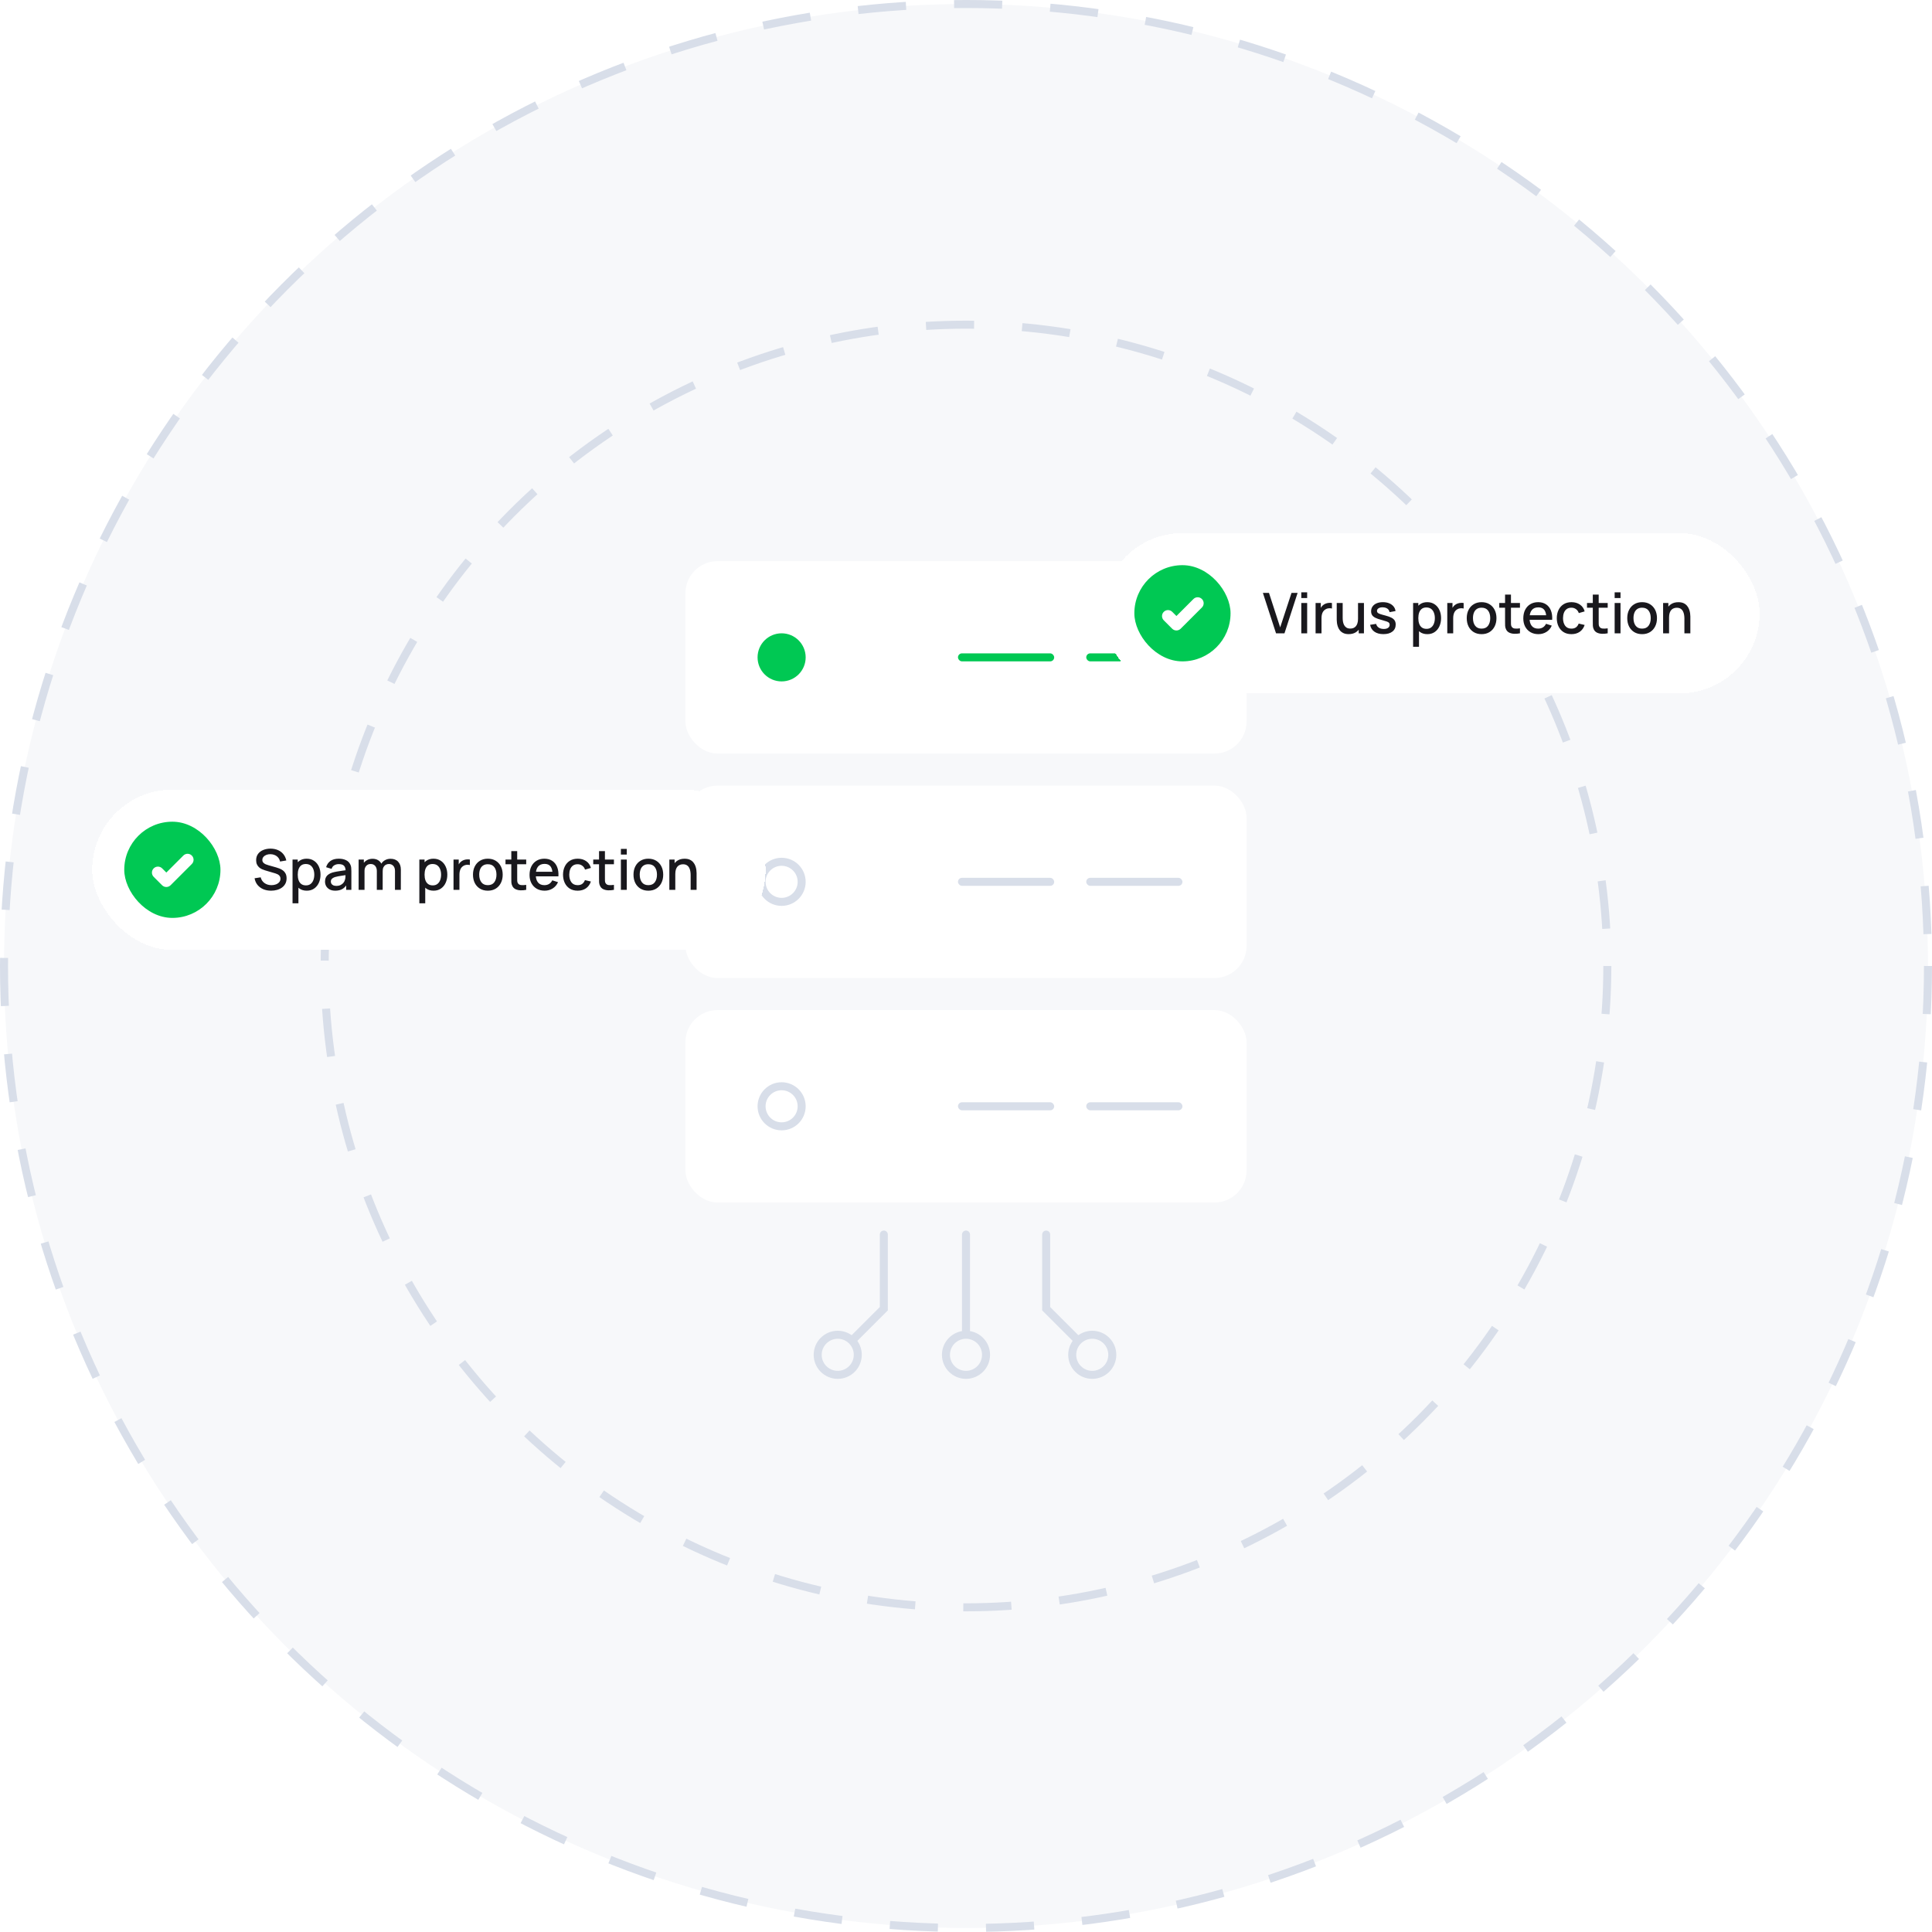 <svg width="482" height="482" viewBox="0 0 482 482" fill="none" xmlns="http://www.w3.org/2000/svg">
<circle cx="241" cy="241" r="240" fill="#F7F8FA" stroke="#D8DEE9" stroke-width="2" stroke-dasharray="12 12"/>
<circle cx="241" cy="241" r="160" fill="#F7F8FA" stroke="#D8DEE9" stroke-width="2" stroke-dasharray="12 12"/>
<rect x="171" y="140" width="140" height="48" rx="8" fill="white"/>
<rect x="171" y="196" width="140" height="48" rx="8" fill="white"/>
<rect x="171" y="252" width="140" height="48" rx="8" fill="white"/>
<rect x="239" y="163" width="24" height="2" rx="1" fill="#00C853"/>
<rect x="239" y="219" width="24" height="2" rx="1" fill="#D8DEE9"/>
<rect x="239" y="275" width="24" height="2" rx="1" fill="#D8DEE9"/>
<rect x="271" y="163" width="24" height="2" rx="1" fill="#00C853"/>
<rect x="271" y="219" width="24" height="2" rx="1" fill="#D8DEE9"/>
<rect x="271" y="275" width="24" height="2" rx="1" fill="#D8DEE9"/>
<circle cx="195" cy="164" r="5" fill="#00C853" stroke="#00C853" stroke-width="2"/>
<circle cx="195" cy="220" r="5" fill="white" stroke="#D8DEE9" stroke-width="2"/>
<circle cx="195" cy="276" r="5" fill="white" stroke="#D8DEE9" stroke-width="2"/>
<circle cx="241" cy="338" r="5" fill="#F7F8FA" stroke="#D8DEE9" stroke-width="2"/>
<path d="M241 332V308" stroke="#D8DEE9" stroke-width="2" stroke-linecap="round"/>
<path d="M209 338L220.5 326.5V308" stroke="#D8DEE9" stroke-width="2" stroke-linecap="round"/>
<circle cx="209" cy="338" r="5" fill="#F7F8FA" stroke="#D8DEE9" stroke-width="2"/>
<path d="M272.5 338L261 326.5V308" stroke="#D8DEE9" stroke-width="2" stroke-linecap="round"/>
<circle r="5" transform="matrix(-1 0 0 1 272.5 338)" fill="#F7F8FA" stroke="#D8DEE9" stroke-width="2"/>
<g filter="url(#filter0_dd_2164_5350)">
<rect x="23" y="180" width="168" height="40" rx="20" fill="white" shape-rendering="crispEdges"/>
<rect x="31" y="188" width="24" height="24" rx="12" fill="#00C853"/>
<g clip-path="url(#clip0_2164_5350)">
<path d="M47.502 198.204L47.502 198.204C47.892 197.813 47.892 197.187 47.502 196.797C47.112 196.406 46.485 196.406 46.095 196.797L41.499 201.393L40.102 199.997C39.712 199.606 39.085 199.606 38.695 199.997C38.305 200.387 38.305 201.013 38.695 201.404L40.79 203.499C41.18 203.889 41.812 203.889 42.202 203.499C42.202 203.499 42.202 203.499 42.202 203.499L47.502 198.204Z" fill="white" stroke="white"/>
</g>
<path d="M67.634 205.21C66.911 205.21 66.257 205.086 65.674 204.839C65.095 204.587 64.617 204.23 64.239 203.768C63.866 203.301 63.623 202.748 63.511 202.109L65.037 201.878C65.191 202.494 65.513 202.975 66.003 203.32C66.493 203.661 67.065 203.831 67.718 203.831C68.124 203.831 68.497 203.768 68.838 203.642C69.179 203.511 69.452 203.327 69.657 203.089C69.867 202.846 69.972 202.557 69.972 202.221C69.972 202.039 69.939 201.878 69.874 201.738C69.813 201.598 69.727 201.477 69.615 201.374C69.508 201.267 69.375 201.176 69.216 201.101C69.062 201.022 68.892 200.954 68.705 200.898L66.122 200.135C65.87 200.06 65.613 199.965 65.352 199.848C65.091 199.727 64.85 199.57 64.631 199.379C64.416 199.183 64.241 198.943 64.106 198.658C63.971 198.369 63.903 198.019 63.903 197.608C63.903 196.987 64.062 196.462 64.379 196.033C64.701 195.599 65.135 195.272 65.681 195.053C66.227 194.829 66.838 194.717 67.515 194.717C68.196 194.726 68.805 194.848 69.342 195.081C69.883 195.314 70.331 195.65 70.686 196.089C71.045 196.523 71.293 197.05 71.428 197.671L69.86 197.937C69.79 197.559 69.641 197.235 69.412 196.964C69.183 196.689 68.903 196.479 68.572 196.334C68.241 196.185 67.881 196.108 67.494 196.103C67.121 196.094 66.778 196.15 66.465 196.271C66.157 196.392 65.91 196.563 65.723 196.782C65.541 197.001 65.45 197.253 65.45 197.538C65.45 197.818 65.532 198.044 65.695 198.217C65.858 198.39 66.059 198.527 66.297 198.63C66.54 198.728 66.78 198.81 67.018 198.875L68.88 199.4C69.113 199.465 69.377 199.554 69.671 199.666C69.97 199.773 70.257 199.925 70.532 200.121C70.812 200.317 71.043 200.578 71.225 200.905C71.407 201.227 71.498 201.633 71.498 202.123C71.498 202.632 71.395 203.08 71.19 203.467C70.985 203.85 70.702 204.172 70.343 204.433C69.988 204.69 69.578 204.883 69.111 205.014C68.644 205.145 68.152 205.21 67.634 205.21ZM76.539 205.21C75.815 205.21 75.209 205.035 74.719 204.685C74.229 204.33 73.858 203.852 73.606 203.25C73.354 202.648 73.228 201.969 73.228 201.213C73.228 200.457 73.351 199.778 73.599 199.176C73.851 198.574 74.219 198.1 74.705 197.755C75.195 197.405 75.797 197.23 76.511 197.23C77.22 197.23 77.831 197.405 78.345 197.755C78.863 198.1 79.262 198.574 79.542 199.176C79.822 199.773 79.962 200.452 79.962 201.213C79.962 201.969 79.822 202.65 79.542 203.257C79.266 203.859 78.872 204.335 78.359 204.685C77.85 205.035 77.243 205.21 76.539 205.21ZM72.983 208.36V197.44H74.285V202.879H74.453V208.36H72.983ZM76.336 203.887C76.802 203.887 77.187 203.768 77.491 203.53C77.799 203.292 78.027 202.972 78.177 202.571C78.331 202.165 78.408 201.712 78.408 201.213C78.408 200.718 78.331 200.27 78.177 199.869C78.027 199.468 77.796 199.148 77.484 198.91C77.171 198.672 76.772 198.553 76.287 198.553C75.829 198.553 75.451 198.665 75.153 198.889C74.859 199.113 74.639 199.426 74.495 199.827C74.355 200.228 74.285 200.69 74.285 201.213C74.285 201.736 74.355 202.198 74.495 202.599C74.635 203 74.856 203.315 75.16 203.544C75.463 203.773 75.855 203.887 76.336 203.887ZM83.642 205.21C83.082 205.21 82.613 205.107 82.235 204.902C81.857 204.692 81.57 204.417 81.374 204.076C81.183 203.731 81.087 203.353 81.087 202.942C81.087 202.559 81.155 202.223 81.29 201.934C81.426 201.645 81.626 201.4 81.892 201.199C82.158 200.994 82.485 200.828 82.872 200.702C83.208 200.604 83.589 200.518 84.013 200.443C84.438 200.368 84.884 200.298 85.35 200.233C85.822 200.168 86.288 200.102 86.75 200.037L86.218 200.331C86.228 199.738 86.102 199.3 85.84 199.015C85.584 198.726 85.14 198.581 84.51 198.581C84.114 198.581 83.75 198.674 83.418 198.861C83.087 199.043 82.856 199.346 82.725 199.771L81.36 199.351C81.547 198.702 81.902 198.187 82.424 197.804C82.952 197.421 83.652 197.23 84.524 197.23C85.201 197.23 85.789 197.347 86.288 197.58C86.792 197.809 87.161 198.173 87.394 198.672C87.516 198.919 87.59 199.181 87.618 199.456C87.646 199.731 87.66 200.028 87.66 200.345V205H86.365V203.271L86.617 203.495C86.305 204.074 85.906 204.505 85.42 204.79C84.94 205.07 84.347 205.21 83.642 205.21ZM83.901 204.013C84.317 204.013 84.674 203.941 84.972 203.796C85.271 203.647 85.511 203.458 85.693 203.229C85.875 203 85.994 202.762 86.05 202.515C86.13 202.291 86.174 202.039 86.183 201.759C86.197 201.479 86.204 201.255 86.204 201.087L86.68 201.262C86.218 201.332 85.798 201.395 85.42 201.451C85.042 201.507 84.699 201.563 84.391 201.619C84.088 201.67 83.817 201.733 83.579 201.808C83.379 201.878 83.199 201.962 83.04 202.06C82.886 202.158 82.763 202.277 82.669 202.417C82.581 202.557 82.536 202.727 82.536 202.928C82.536 203.124 82.585 203.306 82.683 203.474C82.781 203.637 82.931 203.768 83.131 203.866C83.332 203.964 83.589 204.013 83.901 204.013ZM98.536 205L98.543 200.289C98.543 199.743 98.403 199.318 98.123 199.015C97.843 198.707 97.474 198.553 97.017 198.553C96.737 198.553 96.48 198.618 96.247 198.749C96.018 198.875 95.832 199.066 95.687 199.323C95.547 199.575 95.477 199.892 95.477 200.275L94.77 199.918C94.761 199.386 94.873 198.919 95.106 198.518C95.344 198.117 95.666 197.806 96.072 197.587C96.478 197.363 96.933 197.251 97.437 197.251C98.254 197.251 98.886 197.496 99.334 197.986C99.782 198.476 100.006 199.127 100.006 199.939L99.999 205H98.536ZM89.471 205V197.44H90.773V199.624H90.941V205H89.471ZM94.007 205L94.014 200.317C94.014 199.766 93.874 199.335 93.594 199.022C93.319 198.709 92.948 198.553 92.481 198.553C92.019 198.553 91.646 198.712 91.361 199.029C91.081 199.346 90.941 199.762 90.941 200.275L90.241 199.827C90.241 199.332 90.36 198.891 90.598 198.504C90.836 198.117 91.158 197.811 91.564 197.587C91.97 197.363 92.43 197.251 92.943 197.251C93.48 197.251 93.937 197.365 94.315 197.594C94.693 197.818 94.98 198.133 95.176 198.539C95.377 198.945 95.477 199.416 95.477 199.953L95.47 205H94.007ZM108.175 205.21C107.452 205.21 106.845 205.035 106.355 204.685C105.865 204.33 105.494 203.852 105.242 203.25C104.99 202.648 104.864 201.969 104.864 201.213C104.864 200.457 104.988 199.778 105.235 199.176C105.487 198.574 105.856 198.1 106.341 197.755C106.831 197.405 107.433 197.23 108.147 197.23C108.857 197.23 109.468 197.405 109.981 197.755C110.499 198.1 110.898 198.574 111.178 199.176C111.458 199.773 111.598 200.452 111.598 201.213C111.598 201.969 111.458 202.65 111.178 203.257C110.903 203.859 110.509 204.335 109.995 204.685C109.487 205.035 108.88 205.21 108.175 205.21ZM104.619 208.36V197.44H105.921V202.879H106.089V208.36H104.619ZM107.972 203.887C108.439 203.887 108.824 203.768 109.127 203.53C109.435 203.292 109.664 202.972 109.813 202.571C109.967 202.165 110.044 201.712 110.044 201.213C110.044 200.718 109.967 200.27 109.813 199.869C109.664 199.468 109.433 199.148 109.12 198.91C108.808 198.672 108.409 198.553 107.923 198.553C107.466 198.553 107.088 198.665 106.789 198.889C106.495 199.113 106.276 199.426 106.131 199.827C105.991 200.228 105.921 200.69 105.921 201.213C105.921 201.736 105.991 202.198 106.131 202.599C106.271 203 106.493 203.315 106.796 203.544C107.1 203.773 107.492 203.887 107.972 203.887ZM113.144 205V197.44H114.446V199.274L114.264 199.036C114.357 198.793 114.479 198.572 114.628 198.371C114.777 198.166 114.95 197.998 115.146 197.867C115.337 197.727 115.55 197.62 115.783 197.545C116.021 197.466 116.264 197.419 116.511 197.405C116.758 197.386 116.996 197.398 117.225 197.44V198.812C116.978 198.747 116.702 198.728 116.399 198.756C116.1 198.784 115.825 198.88 115.573 199.043C115.335 199.197 115.146 199.384 115.006 199.603C114.871 199.822 114.773 200.067 114.712 200.338C114.651 200.604 114.621 200.886 114.621 201.185V205H113.144ZM121.704 205.21C120.948 205.21 120.293 205.04 119.737 204.699C119.182 204.358 118.753 203.889 118.449 203.292C118.151 202.69 118.001 201.997 118.001 201.213C118.001 200.424 118.155 199.731 118.463 199.134C118.771 198.532 119.203 198.065 119.758 197.734C120.314 197.398 120.962 197.23 121.704 197.23C122.46 197.23 123.116 197.4 123.671 197.741C124.227 198.082 124.656 198.551 124.959 199.148C125.263 199.745 125.414 200.434 125.414 201.213C125.414 202.002 125.26 202.697 124.952 203.299C124.649 203.896 124.22 204.365 123.664 204.706C123.109 205.042 122.456 205.21 121.704 205.21ZM121.704 203.831C122.428 203.831 122.967 203.588 123.321 203.103C123.681 202.613 123.86 201.983 123.86 201.213C123.86 200.424 123.678 199.794 123.314 199.323C122.955 198.847 122.418 198.609 121.704 198.609C121.214 198.609 120.811 198.721 120.493 198.945C120.176 199.164 119.94 199.47 119.786 199.862C119.632 200.249 119.555 200.7 119.555 201.213C119.555 202.006 119.737 202.641 120.101 203.117C120.465 203.593 121 203.831 121.704 203.831ZM131.279 205C130.803 205.093 130.336 205.133 129.879 205.119C129.421 205.105 129.013 205.016 128.654 204.853C128.294 204.69 128.024 204.433 127.842 204.083C127.678 203.77 127.59 203.453 127.576 203.131C127.566 202.804 127.562 202.436 127.562 202.025V195.34H129.032V201.955C129.032 202.258 129.034 202.522 129.039 202.746C129.048 202.97 129.097 203.159 129.186 203.313C129.354 203.602 129.62 203.768 129.984 203.81C130.352 203.847 130.784 203.831 131.279 203.761V205ZM126.113 198.616V197.44H131.279V198.616H126.113ZM135.884 205.21C135.132 205.21 134.472 205.047 133.903 204.72C133.338 204.389 132.897 203.929 132.58 203.341C132.267 202.748 132.111 202.062 132.111 201.283C132.111 200.457 132.265 199.741 132.573 199.134C132.885 198.527 133.319 198.058 133.875 197.727C134.43 197.396 135.076 197.23 135.814 197.23C136.584 197.23 137.239 197.41 137.781 197.769C138.322 198.124 138.726 198.63 138.992 199.288C139.262 199.946 139.37 200.728 139.314 201.633H137.851V201.101C137.841 200.224 137.673 199.575 137.347 199.155C137.025 198.735 136.532 198.525 135.87 198.525C135.137 198.525 134.586 198.756 134.218 199.218C133.849 199.68 133.665 200.347 133.665 201.22C133.665 202.051 133.849 202.695 134.218 203.152C134.586 203.605 135.118 203.831 135.814 203.831C136.271 203.831 136.665 203.728 136.997 203.523C137.333 203.313 137.594 203.014 137.781 202.627L139.216 203.082C138.922 203.759 138.476 204.284 137.879 204.657C137.281 205.026 136.616 205.21 135.884 205.21ZM133.189 201.633V200.492H138.586V201.633H133.189ZM144.118 205.21C143.344 205.21 142.686 205.037 142.144 204.692C141.603 204.347 141.188 203.873 140.898 203.271C140.614 202.669 140.469 201.985 140.464 201.22C140.469 200.441 140.618 199.752 140.912 199.155C141.206 198.553 141.626 198.082 142.172 197.741C142.718 197.4 143.374 197.23 144.139 197.23C144.965 197.23 145.67 197.435 146.253 197.846C146.841 198.257 147.229 198.819 147.415 199.533L145.959 199.953C145.815 199.528 145.577 199.199 145.245 198.966C144.919 198.728 144.543 198.609 144.118 198.609C143.638 198.609 143.243 198.723 142.935 198.952C142.627 199.176 142.399 199.484 142.249 199.876C142.1 200.268 142.023 200.716 142.018 201.22C142.023 201.999 142.2 202.629 142.55 203.11C142.905 203.591 143.428 203.831 144.118 203.831C144.59 203.831 144.97 203.724 145.259 203.509C145.553 203.29 145.777 202.977 145.931 202.571L147.415 202.921C147.168 203.658 146.76 204.225 146.19 204.622C145.621 205.014 144.93 205.21 144.118 205.21ZM153.167 205C152.691 205.093 152.225 205.133 151.767 205.119C151.31 205.105 150.902 205.016 150.542 204.853C150.183 204.69 149.912 204.433 149.73 204.083C149.567 203.77 149.478 203.453 149.464 203.131C149.455 202.804 149.45 202.436 149.45 202.025V195.34H150.92V201.955C150.92 202.258 150.923 202.522 150.927 202.746C150.937 202.97 150.986 203.159 151.074 203.313C151.242 203.602 151.508 203.768 151.872 203.81C152.241 203.847 152.673 203.831 153.167 203.761V205ZM148.001 198.616V197.44H153.167V198.616H148.001ZM154.901 196.201V194.78H156.364V196.201H154.901ZM154.901 205V197.44H156.364V205H154.901ZM161.749 205.21C160.993 205.21 160.338 205.04 159.782 204.699C159.227 204.358 158.798 203.889 158.494 203.292C158.196 202.69 158.046 201.997 158.046 201.213C158.046 200.424 158.2 199.731 158.508 199.134C158.816 198.532 159.248 198.065 159.803 197.734C160.359 197.398 161.007 197.23 161.749 197.23C162.505 197.23 163.161 197.4 163.716 197.741C164.272 198.082 164.701 198.551 165.004 199.148C165.308 199.745 165.459 200.434 165.459 201.213C165.459 202.002 165.305 202.697 164.997 203.299C164.694 203.896 164.265 204.365 163.709 204.706C163.154 205.042 162.501 205.21 161.749 205.21ZM161.749 203.831C162.473 203.831 163.012 203.588 163.366 203.103C163.726 202.613 163.905 201.983 163.905 201.213C163.905 200.424 163.723 199.794 163.359 199.323C163 198.847 162.463 198.609 161.749 198.609C161.259 198.609 160.856 198.721 160.538 198.945C160.221 199.164 159.985 199.47 159.831 199.862C159.677 200.249 159.6 200.7 159.6 201.213C159.6 202.006 159.782 202.641 160.146 203.117C160.51 203.593 161.045 203.831 161.749 203.831ZM172.304 205V201.283C172.304 200.989 172.278 200.688 172.227 200.38C172.18 200.067 172.087 199.778 171.947 199.512C171.811 199.246 171.618 199.031 171.366 198.868C171.118 198.705 170.794 198.623 170.393 198.623C170.131 198.623 169.884 198.667 169.651 198.756C169.417 198.84 169.212 198.978 169.035 199.169C168.862 199.36 168.724 199.612 168.622 199.925C168.524 200.238 168.475 200.618 168.475 201.066L167.565 200.723C167.565 200.037 167.693 199.433 167.95 198.91C168.206 198.383 168.575 197.972 169.056 197.678C169.536 197.384 170.117 197.237 170.799 197.237C171.321 197.237 171.76 197.321 172.115 197.489C172.469 197.657 172.756 197.879 172.976 198.154C173.2 198.425 173.37 198.721 173.487 199.043C173.603 199.365 173.683 199.68 173.725 199.988C173.767 200.296 173.788 200.567 173.788 200.8V205H172.304ZM166.991 205V197.44H168.3V199.624H168.475V205H166.991Z" fill="#19181D"/>
</g>
<g filter="url(#filter1_dd_2164_5350)">
<rect x="275" y="116" width="164" height="40" rx="20" fill="white" shape-rendering="crispEdges"/>
<rect x="283" y="124" width="24" height="24" rx="12" fill="#00C853"/>
<g clip-path="url(#clip1_2164_5350)">
<path d="M299.502 134.204L299.502 134.204C299.892 133.813 299.892 133.187 299.502 132.797C299.112 132.406 298.485 132.406 298.095 132.797L293.499 137.393L292.102 135.997C291.712 135.606 291.085 135.606 290.695 135.997C290.305 136.387 290.305 137.013 290.695 137.404L292.79 139.499C293.18 139.889 293.812 139.889 294.202 139.499C294.202 139.499 294.202 139.499 294.202 139.499L299.502 134.204Z" fill="white" stroke="white"/>
</g>
<path d="M318.346 141L315.07 130.92H316.589L319.382 139.523L322.21 130.92H323.729L320.453 141H318.346ZM324.651 132.201V130.78H326.114V132.201H324.651ZM324.651 141V133.44H326.114V141H324.651ZM328.216 141V133.44H329.518V135.274L329.336 135.036C329.43 134.793 329.551 134.572 329.7 134.371C329.85 134.166 330.022 133.998 330.218 133.867C330.41 133.727 330.622 133.62 330.855 133.545C331.093 133.466 331.336 133.419 331.583 133.405C331.831 133.386 332.069 133.398 332.297 133.44V134.812C332.05 134.747 331.775 134.728 331.471 134.756C331.173 134.784 330.897 134.88 330.645 135.043C330.407 135.197 330.218 135.384 330.078 135.603C329.943 135.822 329.845 136.067 329.784 136.338C329.724 136.604 329.693 136.886 329.693 137.185V141H328.216ZM336.479 141.203C335.957 141.203 335.518 141.119 335.163 140.951C334.809 140.783 334.519 140.564 334.295 140.293C334.076 140.018 333.908 139.719 333.791 139.397C333.675 139.075 333.595 138.76 333.553 138.452C333.511 138.144 333.49 137.873 333.49 137.64V133.44H334.974V137.157C334.974 137.451 334.998 137.754 335.044 138.067C335.096 138.375 335.189 138.662 335.324 138.928C335.464 139.194 335.658 139.409 335.905 139.572C336.157 139.735 336.484 139.817 336.885 139.817C337.147 139.817 337.394 139.775 337.627 139.691C337.861 139.602 338.064 139.462 338.236 139.271C338.414 139.08 338.551 138.828 338.649 138.515C338.752 138.202 338.803 137.822 338.803 137.374L339.713 137.717C339.713 138.403 339.585 139.01 339.328 139.537C339.072 140.06 338.703 140.468 338.222 140.762C337.742 141.056 337.161 141.203 336.479 141.203ZM338.978 141V138.816H338.803V133.44H340.28V141H338.978ZM345.135 141.203C344.215 141.203 343.466 141 342.888 140.594C342.309 140.188 341.954 139.616 341.824 138.879L343.322 138.648C343.415 139.04 343.63 139.35 343.966 139.579C344.306 139.803 344.729 139.915 345.233 139.915C345.69 139.915 346.047 139.822 346.304 139.635C346.565 139.448 346.696 139.192 346.696 138.865C346.696 138.674 346.649 138.52 346.556 138.403C346.467 138.282 346.278 138.167 345.989 138.06C345.699 137.953 345.258 137.82 344.666 137.661C344.017 137.493 343.501 137.313 343.119 137.122C342.741 136.926 342.47 136.7 342.307 136.443C342.148 136.182 342.069 135.867 342.069 135.498C342.069 135.041 342.19 134.642 342.433 134.301C342.675 133.96 343.016 133.697 343.455 133.51C343.898 133.323 344.416 133.23 345.009 133.23C345.587 133.23 346.103 133.321 346.556 133.503C347.008 133.685 347.375 133.944 347.655 134.28C347.935 134.611 348.103 135.001 348.159 135.449L346.661 135.722C346.609 135.358 346.439 135.071 346.15 134.861C345.86 134.651 345.485 134.537 345.023 134.518C344.579 134.499 344.22 134.574 343.945 134.742C343.669 134.905 343.532 135.132 343.532 135.421C343.532 135.589 343.583 135.731 343.686 135.848C343.793 135.965 343.998 136.077 344.302 136.184C344.605 136.291 345.053 136.42 345.646 136.569C346.28 136.732 346.784 136.914 347.158 137.115C347.531 137.311 347.797 137.547 347.956 137.822C348.119 138.093 348.201 138.422 348.201 138.809C348.201 139.556 347.928 140.141 347.382 140.566C346.84 140.991 346.091 141.203 345.135 141.203ZM356.101 141.21C355.378 141.21 354.771 141.035 354.281 140.685C353.791 140.33 353.42 139.852 353.168 139.25C352.916 138.648 352.79 137.969 352.79 137.213C352.79 136.457 352.914 135.778 353.161 135.176C353.413 134.574 353.782 134.1 354.267 133.755C354.757 133.405 355.359 133.23 356.073 133.23C356.783 133.23 357.394 133.405 357.907 133.755C358.425 134.1 358.824 134.574 359.104 135.176C359.384 135.773 359.524 136.452 359.524 137.213C359.524 137.969 359.384 138.65 359.104 139.257C358.829 139.859 358.435 140.335 357.921 140.685C357.413 141.035 356.806 141.21 356.101 141.21ZM352.545 144.36V133.44H353.847V138.879H354.015V144.36H352.545ZM355.898 139.887C356.365 139.887 356.75 139.768 357.053 139.53C357.361 139.292 357.59 138.972 357.739 138.571C357.893 138.165 357.97 137.712 357.97 137.213C357.97 136.718 357.893 136.27 357.739 135.869C357.59 135.468 357.359 135.148 357.046 134.91C356.734 134.672 356.335 134.553 355.849 134.553C355.392 134.553 355.014 134.665 354.715 134.889C354.421 135.113 354.202 135.426 354.057 135.827C353.917 136.228 353.847 136.69 353.847 137.213C353.847 137.736 353.917 138.198 354.057 138.599C354.197 139 354.419 139.315 354.722 139.544C355.026 139.773 355.418 139.887 355.898 139.887ZM361.07 141V133.44H362.372V135.274L362.19 135.036C362.283 134.793 362.405 134.572 362.554 134.371C362.703 134.166 362.876 133.998 363.072 133.867C363.263 133.727 363.476 133.62 363.709 133.545C363.947 133.466 364.19 133.419 364.437 133.405C364.684 133.386 364.922 133.398 365.151 133.44V134.812C364.904 134.747 364.628 134.728 364.325 134.756C364.026 134.784 363.751 134.88 363.499 135.043C363.261 135.197 363.072 135.384 362.932 135.603C362.797 135.822 362.699 136.067 362.638 136.338C362.577 136.604 362.547 136.886 362.547 137.185V141H361.07ZM369.63 141.21C368.874 141.21 368.219 141.04 367.663 140.699C367.108 140.358 366.679 139.889 366.375 139.292C366.077 138.69 365.927 137.997 365.927 137.213C365.927 136.424 366.081 135.731 366.389 135.134C366.697 134.532 367.129 134.065 367.684 133.734C368.24 133.398 368.888 133.23 369.63 133.23C370.386 133.23 371.042 133.4 371.597 133.741C372.153 134.082 372.582 134.551 372.885 135.148C373.189 135.745 373.34 136.434 373.34 137.213C373.34 138.002 373.186 138.697 372.878 139.299C372.575 139.896 372.146 140.365 371.59 140.706C371.035 141.042 370.382 141.21 369.63 141.21ZM369.63 139.831C370.354 139.831 370.893 139.588 371.247 139.103C371.607 138.613 371.786 137.983 371.786 137.213C371.786 136.424 371.604 135.794 371.24 135.323C370.881 134.847 370.344 134.609 369.63 134.609C369.14 134.609 368.737 134.721 368.419 134.945C368.102 135.164 367.866 135.47 367.712 135.862C367.558 136.249 367.481 136.7 367.481 137.213C367.481 138.006 367.663 138.641 368.027 139.117C368.391 139.593 368.926 139.831 369.63 139.831ZM379.204 141C378.728 141.093 378.262 141.133 377.804 141.119C377.347 141.105 376.939 141.016 376.579 140.853C376.22 140.69 375.949 140.433 375.767 140.083C375.604 139.77 375.515 139.453 375.501 139.131C375.492 138.804 375.487 138.436 375.487 138.025V131.34H376.957V137.955C376.957 138.258 376.96 138.522 376.964 138.746C376.974 138.97 377.023 139.159 377.111 139.313C377.279 139.602 377.545 139.768 377.909 139.81C378.278 139.847 378.71 139.831 379.204 139.761V141ZM374.038 134.616V133.44H379.204V134.616H374.038ZM383.81 141.21C383.058 141.21 382.398 141.047 381.829 140.72C381.264 140.389 380.823 139.929 380.506 139.341C380.193 138.748 380.037 138.062 380.037 137.283C380.037 136.457 380.191 135.741 380.499 135.134C380.811 134.527 381.245 134.058 381.801 133.727C382.356 133.396 383.002 133.23 383.74 133.23C384.51 133.23 385.165 133.41 385.707 133.769C386.248 134.124 386.652 134.63 386.918 135.288C387.188 135.946 387.296 136.728 387.24 137.633H385.777V137.101C385.767 136.224 385.599 135.575 385.273 135.155C384.951 134.735 384.458 134.525 383.796 134.525C383.063 134.525 382.512 134.756 382.144 135.218C381.775 135.68 381.591 136.347 381.591 137.22C381.591 138.051 381.775 138.695 382.144 139.152C382.512 139.605 383.044 139.831 383.74 139.831C384.197 139.831 384.591 139.728 384.923 139.523C385.259 139.313 385.52 139.014 385.707 138.627L387.142 139.082C386.848 139.759 386.402 140.284 385.805 140.657C385.207 141.026 384.542 141.21 383.81 141.21ZM381.115 137.633V136.492H386.512V137.633H381.115ZM392.044 141.21C391.269 141.21 390.611 141.037 390.07 140.692C389.529 140.347 389.113 139.873 388.824 139.271C388.539 138.669 388.395 137.985 388.39 137.22C388.395 136.441 388.544 135.752 388.838 135.155C389.132 134.553 389.552 134.082 390.098 133.741C390.644 133.4 391.3 133.23 392.065 133.23C392.891 133.23 393.596 133.435 394.179 133.846C394.767 134.257 395.154 134.819 395.341 135.533L393.885 135.953C393.74 135.528 393.502 135.199 393.171 134.966C392.844 134.728 392.469 134.609 392.044 134.609C391.563 134.609 391.169 134.723 390.861 134.952C390.553 135.176 390.324 135.484 390.175 135.876C390.026 136.268 389.949 136.716 389.944 137.22C389.949 137.999 390.126 138.629 390.476 139.11C390.831 139.591 391.353 139.831 392.044 139.831C392.515 139.831 392.896 139.724 393.185 139.509C393.479 139.29 393.703 138.977 393.857 138.571L395.341 138.921C395.094 139.658 394.685 140.225 394.116 140.622C393.547 141.014 392.856 141.21 392.044 141.21ZM401.093 141C400.617 141.093 400.15 141.133 399.693 141.119C399.236 141.105 398.827 141.016 398.468 140.853C398.109 140.69 397.838 140.433 397.656 140.083C397.493 139.77 397.404 139.453 397.39 139.131C397.381 138.804 397.376 138.436 397.376 138.025V131.34H398.846V137.955C398.846 138.258 398.848 138.522 398.853 138.746C398.862 138.97 398.911 139.159 399 139.313C399.168 139.602 399.434 139.768 399.798 139.81C400.167 139.847 400.598 139.831 401.093 139.761V141ZM395.927 134.616V133.44H401.093V134.616H395.927ZM402.827 132.201V130.78H404.29V132.201H402.827ZM402.827 141V133.44H404.29V141H402.827ZM409.675 141.21C408.919 141.21 408.263 141.04 407.708 140.699C407.153 140.358 406.723 139.889 406.42 139.292C406.121 138.69 405.972 137.997 405.972 137.213C405.972 136.424 406.126 135.731 406.434 135.134C406.742 134.532 407.174 134.065 407.729 133.734C408.284 133.398 408.933 133.23 409.675 133.23C410.431 133.23 411.087 133.4 411.642 133.741C412.197 134.082 412.627 134.551 412.93 135.148C413.233 135.745 413.385 136.434 413.385 137.213C413.385 138.002 413.231 138.697 412.923 139.299C412.62 139.896 412.19 140.365 411.635 140.706C411.08 141.042 410.426 141.21 409.675 141.21ZM409.675 139.831C410.398 139.831 410.937 139.588 411.292 139.103C411.651 138.613 411.831 137.983 411.831 137.213C411.831 136.424 411.649 135.794 411.285 135.323C410.926 134.847 410.389 134.609 409.675 134.609C409.185 134.609 408.781 134.721 408.464 134.945C408.147 135.164 407.911 135.47 407.757 135.862C407.603 136.249 407.526 136.7 407.526 137.213C407.526 138.006 407.708 138.641 408.072 139.117C408.436 139.593 408.97 139.831 409.675 139.831ZM420.229 141V137.283C420.229 136.989 420.204 136.688 420.152 136.38C420.106 136.067 420.012 135.778 419.872 135.512C419.737 135.246 419.543 135.031 419.291 134.868C419.044 134.705 418.72 134.623 418.318 134.623C418.057 134.623 417.81 134.667 417.576 134.756C417.343 134.84 417.138 134.978 416.96 135.169C416.788 135.36 416.65 135.612 416.547 135.925C416.449 136.238 416.4 136.618 416.4 137.066L415.49 136.723C415.49 136.037 415.619 135.433 415.875 134.91C416.132 134.383 416.501 133.972 416.981 133.678C417.462 133.384 418.043 133.237 418.724 133.237C419.247 133.237 419.686 133.321 420.04 133.489C420.395 133.657 420.682 133.879 420.901 134.154C421.125 134.425 421.296 134.721 421.412 135.043C421.529 135.365 421.608 135.68 421.65 135.988C421.692 136.296 421.713 136.567 421.713 136.8V141H420.229ZM414.916 141V133.44H416.225V135.624H416.4V141H414.916Z" fill="#19181D"/>
</g>
<defs>
<filter id="filter0_dd_2164_5350" x="7" y="179" width="200" height="73" filterUnits="userSpaceOnUse" color-interpolation-filters="sRGB">
<feFlood flood-opacity="0" result="BackgroundImageFix"/>
<feColorMatrix in="SourceAlpha" type="matrix" values="0 0 0 0 0 0 0 0 0 0 0 0 0 0 0 0 0 0 127 0" result="hardAlpha"/>
<feOffset dy="16"/>
<feGaussianBlur stdDeviation="8"/>
<feComposite in2="hardAlpha" operator="out"/>
<feColorMatrix type="matrix" values="0 0 0 0 0 0 0 0 0 0 0 0 0 0 0 0 0 0 0.04 0"/>
<feBlend mode="normal" in2="BackgroundImageFix" result="effect1_dropShadow_2164_5350"/>
<feColorMatrix in="SourceAlpha" type="matrix" values="0 0 0 0 0 0 0 0 0 0 0 0 0 0 0 0 0 0 127 0" result="hardAlpha"/>
<feOffset dy="1"/>
<feGaussianBlur stdDeviation="1"/>
<feComposite in2="hardAlpha" operator="out"/>
<feColorMatrix type="matrix" values="0 0 0 0 0 0 0 0 0 0 0 0 0 0 0 0 0 0 0.04 0"/>
<feBlend mode="normal" in2="effect1_dropShadow_2164_5350" result="effect2_dropShadow_2164_5350"/>
<feBlend mode="normal" in="SourceGraphic" in2="effect2_dropShadow_2164_5350" result="shape"/>
</filter>
<filter id="filter1_dd_2164_5350" x="259" y="115" width="196" height="73" filterUnits="userSpaceOnUse" color-interpolation-filters="sRGB">
<feFlood flood-opacity="0" result="BackgroundImageFix"/>
<feColorMatrix in="SourceAlpha" type="matrix" values="0 0 0 0 0 0 0 0 0 0 0 0 0 0 0 0 0 0 127 0" result="hardAlpha"/>
<feOffset dy="16"/>
<feGaussianBlur stdDeviation="8"/>
<feComposite in2="hardAlpha" operator="out"/>
<feColorMatrix type="matrix" values="0 0 0 0 0 0 0 0 0 0 0 0 0 0 0 0 0 0 0.04 0"/>
<feBlend mode="normal" in2="BackgroundImageFix" result="effect1_dropShadow_2164_5350"/>
<feColorMatrix in="SourceAlpha" type="matrix" values="0 0 0 0 0 0 0 0 0 0 0 0 0 0 0 0 0 0 127 0" result="hardAlpha"/>
<feOffset dy="1"/>
<feGaussianBlur stdDeviation="1"/>
<feComposite in2="hardAlpha" operator="out"/>
<feColorMatrix type="matrix" values="0 0 0 0 0 0 0 0 0 0 0 0 0 0 0 0 0 0 0.04 0"/>
<feBlend mode="normal" in2="effect1_dropShadow_2164_5350" result="effect2_dropShadow_2164_5350"/>
<feBlend mode="normal" in="SourceGraphic" in2="effect2_dropShadow_2164_5350" result="shape"/>
</filter>
<clipPath id="clip0_2164_5350">
<rect width="12" height="12" fill="white" transform="translate(37 194)"/>
</clipPath>
<clipPath id="clip1_2164_5350">
<rect width="12" height="12" fill="white" transform="translate(289 130)"/>
</clipPath>
</defs>
</svg>
